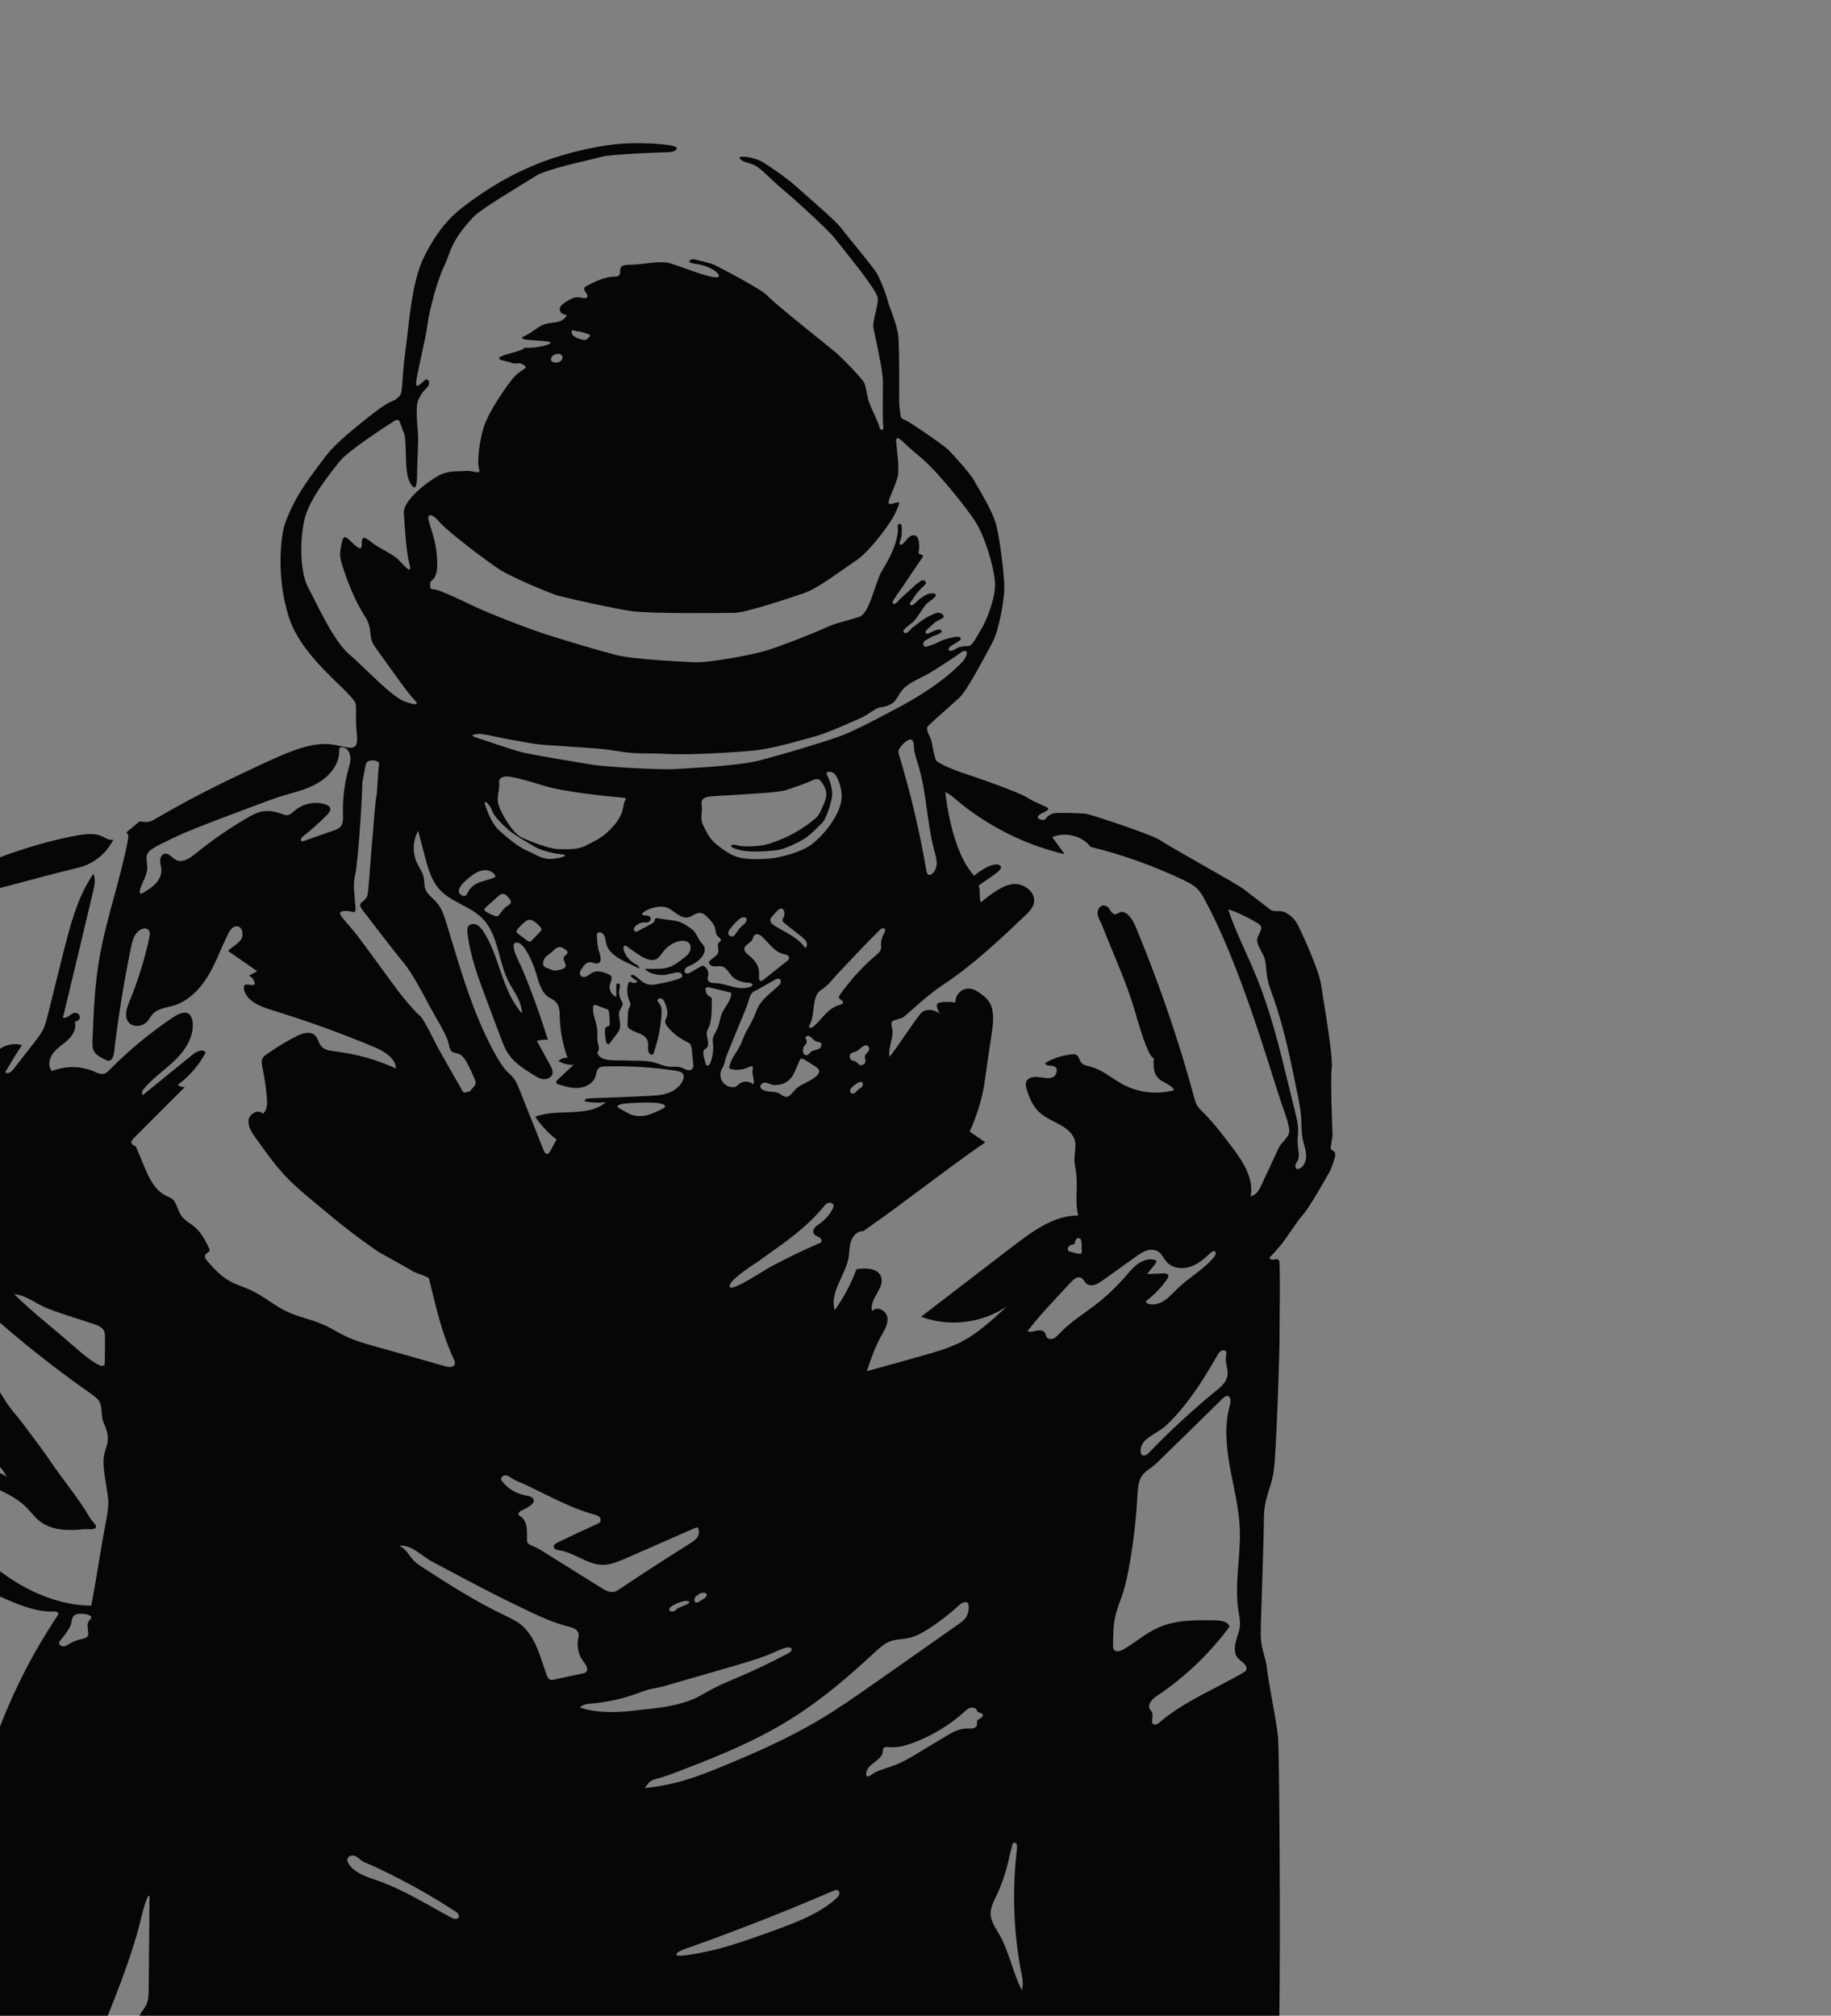 <?xml version="1.0" encoding="UTF-8"?> <svg xmlns="http://www.w3.org/2000/svg" xmlns:xlink="http://www.w3.org/1999/xlink" version="1.1" id="Layer_1" x="0px" y="0px" viewBox="0 0 866.9 954.5" style="enable-background:new 0 0 866.9 954.5;" xml:space="preserve"><rect x="0" y="0" width="866.9" height="954.5" fill="#808080" stroke="none"/> <style type="text/css"> .st0{fill:#FFFFFF;stroke:#1C1B1A;stroke-miterlimit:10;} .st1{fill:#050606;} </style> <g> <path class="st0" d="M330.8,755L330.8,755C330.7,755,330.7,755,330.8,755C330.7,755,330.7,755,330.8,755L330.8,755 C330.7,755,330.7,755,330.8,755z"></path> <path class="st1" d="M-40.1,678.1c8.6,8.1,17.4,16.3,28,21.9c8.3,4.4,17.8,7.1,24.5,13.7c2.2,2.2,4,4.8,6.5,6.7 c5.8,4.5,13.8,4.5,21.1,3.7c1.2-0.1,4.8,0.4,5.4-0.7c0.6-1.1-2.1-3.4-2.7-4.5c-5.7-9.8-12.7-17.8-19-27.2 c-3.9-5.7-8.5-11.7-12.6-17.2c-2.8-3.8-6.2-7.3-8.7-11.4c-2.3-3.9-5-7.3-7.1-11.3c-1.9-3.6-3-7.7-5.4-10.9c-2.9-4-5.8-8-9.3-11.4 c-2.1-2.1-4.4-4-6.3-6.2c-1.7-1.8-3.2-3.9-5.3-5.2c-2.2-1.2-5.3-1.3-6.8,0.7c-0.8,1-1,2.2-1.1,3.5c-0.9,9.8,2.8,18.5,8.1,26.8 c2.7,4.3,5.3,9.4,8,13.7c1.3,2,4.6,3.8,5.4,6c0.7,1.9,3.9,6.3,4.6,8.2c1.8,4.5,4.1,8.7,7.5,12.2c3.9,4.1,6.1,5.4,8.7,10.5 c-0.9-1.7-9.7-4.5-11.8-5.9c-3.5-2.4-6.7-3.5-10.2-5.5c-6.7-3.8-11-11.4-18.9-13.4c-1.4-0.4-3.5,0-3.5,1.4 C-41.2,677.1-40.7,677.6-40.1,678.1z"></path> <path class="st1" d="M630,543.7l0.9-6.1c0,0-1.1-26.1-0.4-31.7c0.8-5.6-4.1-33.3-5.1-40c-1-6.7-9.2-24.7-11.1-28.2 c-1.9-3.5-4.6-5.1-6.4-5.9c-1.8-0.8-5,0.2-6.4-1c-1.4-1.2-9.7-7.4-12.6-9.7c-2.9-2.4-35.3-20.2-39.4-23.1 c-4.1-2.9-33.7-12.5-35.4-12.7s-13.8-0.6-15.2-0.2c-1.4,0.4-3.1,1.4-3.7,2.5c-0.6,1.1-2.5,0.7-3.5,0c-1-0.8,0.5-2,1.6-2.5 c1.1-0.5,3.6-1.5,2.9-2.4c-0.8-0.9-5.9-2.5-10-5.1c-4.1-2.6-25.6-10.1-28.9-11.1c-3.4-1-13.6-5-14.2-6.6c-0.6-1.6-1.4-4.9-1.9-8.1 c-0.5-3.2-3.5-6.4-1.7-8.1c1.7-1.8,11.3-10.1,15-13.6c3.6-3.5,12.1-19.8,15.3-25.7c3.2-5.9,5.5-19.8,5.7-25.1s-1.9-22.8-3.7-30.3 c-1.9-7.5-9-18.3-10.5-21.3c-1.5-3-10.1-12.5-12.3-14.7c-2.2-2.2-17.5-12.7-19.7-13.7c-2.2-1-2.9-1.2-3-3.1 c-0.1-1.9-0.6-3.4-0.6-6.5s0.2-24.7-0.4-30.6c-0.6-5.9-4.5-14.2-5.1-17c-0.6-2.7-3.2-9.2-4.7-12.1c-1.5-2.9-14.8-18.7-17.3-22.1 c-2.5-3.4-18-16.6-21.8-20.1c-3.9-3.5-14.1-10.6-16.3-11.6c-2.2-1-5.7-2-8.5-2c-2.8,0-1.4,2,3.4,3.2c4.7,1.2,7.6,5.5,15.5,12.2 c7.9,6.7,21.5,19.2,24.7,23.2c3.2,4,10.9,13.7,12,15.2c1.1,1.5,7.9,10.3,8.4,13c0.5,2.6-2.5,10.9-2.1,13.8c0.4,3,4.4,19.6,4.5,25.2 c0.1,5.6-0.2,19.5,0.2,21.7c0.5,2.2-1.4,2.6-1.8,0.6c-0.4-2-4.1-9.5-4.9-11.7c-0.8-2.2-1.4-7-2.2-9.1c-0.9-2.1-10.4-11.8-13.6-14.6 c-3.2-2.7-29.7-23.7-32.3-26.8c-2.6-3.1-23-13.6-25-14.6c-2-1-8.7-2.4-9.7-2.7c-1-0.4-4.7,1.2-0.2,2c4.5,0.7,5.6,1.1,8.6,2.6 c3,1.5,5.6,4.9,0,3.7c-5.6-1.1-14.6-4.9-19.8-6.4c-5.2-1.5-12.7,0.7-19.8,0.7c-7.1,0-1.1,5.6-6.4,5.6s-10.5,3-13.5,4.5 c-3,1.5,1.5,3.7,0.4,5.2c-1.1,1.5-3.8-1.1-7.5,0.8c-3.7,1.9-6.4,3.7-5.2,6c1.1,2.2,4.5,0.8,2.2,3c-2.2,2.2-3.4,1.9-7.9,2.6 c-4.5,0.8-6.4,3.7-11.2,6c-4.9,2.2,6.4,1.9,10.9,2.6c4.5,0.7-3.4,3-9,3c-5.6,0,2.6-0.4-8.6,2.6c-11.2,3-1.9,3.4,0.4,4.5 c2.2,1.1,3.4-0.8,6,1.1s-1.5,1.5-5.6,6.7c-4.1,5.2-10.1,14.2-12.7,20.6c-2.6,6.4-4.1,18.3-3,21.7c1.1,3.4-2.6,0.7-6.4,1.1 c-3.7,0.4-7.9-0.4-12.7,2.2c-4.9,2.6-16.8,11.6-16.5,17.6c0.4,6,1.1,18.7,2.6,24c1.5,5.2-1.1,2.6-4.5-1.1c-3.4-3.7-9.3-5.6-13.5-9 s-4.5-2.2-4.5,1.1c0,3.4-2.2,1.5-5.2-1.5c-3-3-3.7-2.6-4.5,1.9s-1.1,5.2,1.5,12.7c2.6,7.5,5.6,14.6,9.7,21 c4.1,6.4,1.1,9.4,4.9,14.6s15.3,21.7,18,24.3c2.6,2.6,2.6,3.7-3.8,1.5c-6.4-2.2-19.1-16.1-26.6-22.5c-7.5-6.4-15.3-24-19.5-31.8 c-4.1-7.9-3.7-23.8-1.5-32.6c2.5-9.7,12.7-22.1,16.5-26.9c3.7-4.9,22.8-17.2,25.8-19.1c3-1.9,2.6,1.1,4.5,5.2 c1.9,4.1,0,18.7,3,23.9c1.1,2,1.9,2.6,2.4,2.2c0.8-0.5,1-3.6,1-7.1c0-5.6,0.7-12.7,0.4-18.3c-0.4-5.6-1.2-13,0.2-16 c1.5-3,1.8-3.5,4-5.7c2.2-2.2,0.6-4.8-0.9-3.6c-1.5,1.1-4.2,4.5-4.2,1.5c0-3,4.6-21.1,5.4-27.8c0.8-6.7,4.9-21.7,7.9-27.7 c3-6,2.7-11.6,14.2-23.6c3.7-3.8,23.9-15.7,29.2-19.1c5.2-3.4,27.7-8,31.4-9.1c3.7-1.1,27.7-2.1,31.1-2.1c3.4,0,7.4-2.4,0.4-3.4 c-7-1-19.1-1.4-28.4,0c-8.5,1.2-23,4.2-36.4,10c-14.4,6.1-25.2,13.7-32.4,19.2c-6.2,4.7-12.5,11.5-18.5,23.5c-6,12-7,30.2-9,45.2 c-2,15-0.9,19.1-2.9,21.1c-4,4-1.5-0.6-14.8,10c-11,8.8-16.8,13.7-21.8,20.7c-5,7-12.2,15.3-17.3,29.1c-2.2,6-4.4,25.6,1.6,44.5 c6,19,27,33.5,31.3,40.3c1.2,2,0,6,1,16c1,10-6,4-15,4c-9,0-18.4,4.1-32.2,10.6c-10.8,5.1-27.1,12.5-48.8,25.2 c-4.2,2.5-6,0.1-7.4,1.2c-2.1,1.8-4,3.5-5.8,4.9c0.3,0.2,0.6,0.5,0.7,0.8c0.4,0.8,0.2,1.7,0.1,2.6c-3.6,19.3-10.5,37.8-13.7,57.2 c-2.1,12.6-2.6,25.4-3.1,38.1c0,1.4-0.1,2.9,0.4,4.2c0.9,2.4,3.4,3.6,5.7,4.7c0.5,0.2,1,0.5,1.5,0.5c1.7,0,2.4-2.2,2.6-3.9 c2-16.6,4.6-33.2,8-49.6c0.7-3.4,1.7-7.2,4.8-8.7c1.1-0.5,2.5-0.7,3.4,0.1c1,0.9,0.8,2.5,0.5,3.8c-2.2,10.2-5.3,20.3-9.3,30 c-1.4,3.3-2.8,7.5-0.4,10.2c2.2,2.5,6.5,1.9,8.7-0.5c1-1.1,1.6-2.4,2.6-3.5c2.6-2.8,6.8-3,10.4-4.2c6.9-2.2,12.2-7.9,16-14.2 c3.7-6.2,6.1-13.2,9.4-19.7c0.8-1.7,2.1-3.5,4-3.5c2.7,0,3.5,4.1,2,6.3c-1.5,2.2-4.2,3.4-6.1,5.4c4.6,3.2,9.2,6.4,13.8,9.6 c-1.3,0.7-2.6,1.4-3.9,2.1c1.5,0.7,2.5,2.2,2.8,3.9c-1,1.5-3.9-0.6-5,0.8c-0.3,0.5-0.3,1.1-0.2,1.6c1.1,5.7,7.6,8.3,13.2,10 c16.3,5,32.5,10.8,48.2,17.4c4.8,2,10.3,5.1,10.6,10.3c-9-4.2-18.7-6.9-28.6-8.1c-2.5-0.3-5.2-0.6-6.8-2.5c-1.3-1.5-1.5-3.8-3-5.2 c-2.3-2.1-6-0.9-8.8,0.5c-4.9,2.5-9.6,5.4-14.1,8.6c-0.8,0.5-1.5,1.1-1.9,1.9c-0.6,1.2-0.3,2.6-0.1,3.9c1,5,1.8,10,2.2,15 c0.2,2.6,0.1,5.8-2,7.3c-1.9-2.4-6.2-0.1-6.7,2.9c-0.4,3,1.4,5.9,3.2,8.3c8.2,11.5,12.5,17.7,23.3,26.8 c13.5,11.2,20.2,17.2,34.7,27.2c0.8,0.6,15.6,8.6,16.4,9.3c0.7,0.7,7.6,2.6,7.8,3.5c3.7,14.7,5.8,25.2,11.8,38.3 c0.3,0.7,0.7,1.6,0.4,2.3c-0.5,1.6-2.8,1.5-4.4,1c-11.2-3.2-22.3-6.4-33.5-9.5c-4.4-1.2-8.8-2.5-13-4.4c-4.1-1.9-7.8-4.4-11.9-6.1 c-5.3-2.3-11-3.3-16.2-5.7c-6.3-2.9-11.6-7.7-18-10.6c-3.2-1.4-6.6-2.4-9.6-4.1c-4.1-2.3-7.3-5.8-10.4-9.3c-0.8-0.9-1.7-2.2-1-3.2 c0.5-0.8,1.7-1,1.9-1.9c0.1-0.5-0.1-0.9-0.3-1.3c-1.7-3.5-3.5-7-6.4-9.6c-2.1-1.9-4.8-3.2-6.5-5.4c-2.2-2.9-2.3-7.6-5.7-8.9 c-9.1-3.5-11-13.1-15.8-23.7c-0.5-1-2.3-1.1-2.3-2.3c0-0.8,0.6-1.4,1.1-2c8.1-8.1,16.1-16.2,24.2-24.2c-1.2,0-2.4-0.3-3.3-1.1 c5.5-4,10-9.3,13.2-15.3c-1.4-1.9-4.3-0.5-6.2,1c-7.8,6.4-15.7,12.7-23.5,19.1c-0.9-0.6-0.3-2.1,0.4-2.9c4.4-5.3,10.3-9.1,15.2-14 c4.9-4.9,8.9-11.5,7.8-18.3c-0.2-1-0.5-2-1.2-2.8c-1.9-2-5.3-0.5-7.6,1c-10.9,7.3-21.1,15.7-30.3,25c-0.8,0.8-1.6,1.6-2.6,1.9 c-1.6,0.5-3.3-0.3-4.8-1c-6.3-2.7-13.6-2.8-20-0.2c-2.1-2.3-1.3-6.2,0.7-8.7c2-2.5,4.8-4.1,7.1-6.3c2.3-2.2,4-5.5,3-8.5 c1.1,0.2,2.2-0.8,2.4-1.8c0.1-1.1-0.8-2.2-1.9-2.3c-2.3-0.2-4,3.1-6.1,2.3c4.8-19.9,9.6-39.9,14.3-59.8c0.7-2.8,1.3-5.8,0.1-8.3 c-7.6,11.1-11,24.6-14.3,37.7c-2.4,9.7-4.8,19.3-7.2,28.9c-0.6,2.3-1.1,4.6-2.1,6.7c-1.1,2.4-2.8,4.5-4.4,6.6 c-3.3,4.3-6.7,8.6-10,12.8c-0.9,1.2-2.8,2.4-3.7,1.2c2.5-4.3,5.1-8.6,7.9-12.8c-4.4-1.3-9.6,0.2-12.6,3.7c-1.9,2.2-3.4,5.3-6.3,5.7 c-1.1,0.2-2.2-0.1-3.2,0c-5.4,0.7-4.9,9.7-9.6,12.5c-1.1,0.7-2.4,0.9-3.7,1.3c-6.1,2.1-9.5,8.5-11.6,14.7 c-2.1,6.1-3.7,12.8-8.4,17.2c0.1,2.3,3.5,2.8,5.4,1.5c1.9-1.3,3-3.5,4.9-4.8c1.9-1.2,5.4-0.5,5.3,1.8c-0.1,0.9-0.6,1.6-1.2,2.3 c-4.1,5-8.5,9.7-13.2,14.2c-0.4,0.4-1,0.9-1.6,0.9c-2.2,0-0.9-4.1-2.5-5.5c-3.7-3.2-2.7-9.2-4.7-13.7c-1.2-2.6-2.4-5.2-3.2-8 c-0.8-2.7-1.3-5.5-1.7-8.2c-0.5-4.5-2.2-11-1.8-15.5c-1-7-2.4-14.2-1-20.7c4-18.3,10.5-33.9,19.3-50.4c1.9-3.5,3.9-7,6.8-9.8 c4-3.8,9.3-6,14.5-7.9c4.7-1.6,9.5-3.1,14.3-4.3c14.2-3.6,28.2-7.6,42.4-11c6.8-1.6,12.8-6.2,16.2-12.4c0.2-0.3,0.3-0.6,0.5-0.9 c-1,0.2-1.9,0.1-2.8-0.3c-4-2-5.7-3.6-18-1c-25.9,5.4-49.9,16-55.9,21c-6,5-7-3-16,4c-9,7-18,18-23,31.9c-5,14-9,52.9-6,67.9 c3,15,14,66.9,16,81.8c2,15-6,45.9-5,60.9c1,15-1,84.8-2,94.8c-1,10-6,20-10,33.9c-4,14-10,61.9-12,82.8c-2,21,1,66.9,2,77.8 c0,0.5,0.1,1.1,0.2,1.7h10.8c-0.6-4-1.4-7.9-1.4-11.9c0-2.3,0.2-4.7,0.1-7c-0.1-2.8-0.8-5.6-1.1-8.4c-1.2-9,0-18.1-0.4-27.2 c-0.3-5.4-1.2-10.7-0.9-16c0.2-3.9,1-7.8,1.7-11.6c0.8-3.9,1.6-7.7,2.3-11.6c0-0.2,0.1-0.3,0.2-0.4c0.5-0.8,1.6,0.4,1.8,1.3 c0.7,3.6,1.5,7.3,2.2,10.9c0.3,1.4,0.6,2.9,0.6,4.3c0,1.4-0.2,2.9-0.1,4.3c0.2,2.4,1.2,4.7,1.1,7.1c-0.1,3-1.9,6.1-0.7,8.8 c0.4,0.8,0.9,1.5,1.2,2.3c0.3,0.8,0.1,1.9-0.7,2.3c-1.2,0.6-2.3-1-2.7-2.3c-0.4-1.3-1.5-2.8-2.7-2.2c-0.9,0.5-0.9,1.8-0.6,2.8 c1,3.8,2.3,7.4,4,10.9c-1.3,0.4-2.7,0.8-4,1.2c-1.2,0-0.4,1.1-0.2,2.2c1.3,10.1,3.8,19.4,7.4,28.9c1.4,3.7,2.6,7.5,3.6,11.3H50.9 c4.3-10.7,8.5-21.5,12-32.6c1.2-3.8,2.3-7.5,3.3-11.4c0.4-1.6,3.3-14.5,4.6-13c-0.1,14.7-0.3,29.4-0.4,44.2c0,2.3-0.1,4.7-0.9,6.8 c-0.7,1.7-2,3.2-3,4.8c-0.2,0.4-0.4,0.8-0.6,1.2h539.8c0.6-37.9,0-125.5-0.6-132.2c-0.8-8.2-4.5-25.5-5.2-32.2 c-0.8-6.7-3-9.7-3-16.5c0-6.7,1.5-44.9,1.5-54.6c0-9.7,3-13.5,4.5-21.7c1.5-8.2,3-62.2,2.9-63.7c-0.1-1.5,0.5-35.7-0.2-37 c-0.8-1.4-2.9,0.1-4-0.6c-1.1-0.8,0-1.2,1.1-2.5c1.1-1.2,1.6-1.9,3.6-4.1c2-2.2,7.6-11.2,10.6-14.5c3-3.2,11.3-18.1,12.3-19.8 s2.8-6.4,3-8.5S630.1,544.9,630,543.7z M22.1,619.4c7.2,2.9,15,5.1,22.4,7.6c1.8,0.6,3.8,1.4,4.7,3.1c0.5,1.1,0.5,2.3,0.5,3.4 c0,3.9,0,7.9-0.1,11.8c0,0.3,0,0.6-0.2,0.9c-0.5,0.9-1.8,0.6-2.7,0.1c-4.4-2.4-8.2-5.7-12-9c-9.2-8.2-19.3-15.8-28-24.5 C13,613.5,16.6,617.2,22.1,619.4z M27.1,765.3c-10.8,16.1-19.8,33.5-26.8,51.5c-1,2.7-2.3,5.6-4.9,6.8c-1.2,0.5-2.5,0.6-3.8,0.8 c-4.4,0.5-8.7,2.1-12.5,4.5c-1.6,1.1-3.6,2.4-5.3,1.6c-0.5-0.2-0.8-0.5-1.3-0.7c-1.7-0.7-3.5,0.7-4.5,2.1c-1,1.5-1.8,3.3-3.3,4.2 c-1,0.6-2.2,0.8-3.3,1.2c-1.1,0.4-2.2,1.3-2.2,2.4c0,1.2,1.6,2.1,2.3,1.2c-1.8,9.1-4.2,18-7.3,26.7c-0.2,0.5-0.4,1.1-0.9,1.3 c-1.3,0.6-2-1.6-1.8-3.1c1.5-9.9,0-20.2-4.1-29.4c-0.7-1.5-2.3-3.3-3.7-2.4c-0.5,0.3-0.8,1-1.3,1.3c-1,0.6-2.4-0.1-2.8-1.2 c-0.4-1.1-0.2-2.3,0-3.4c0.6-2.8,1.1-5.6,1.7-8.4c3.2-15.6,6.4-31.2,10.6-46.6c1.8-6.6,3.8-13.3,3.7-20.1c0-0.8-0.1-1.6-0.4-2.3 c-0.8-1.7-3-2.3-4.4-3.5c-2-1.8-2.2-4.8-1.7-7.5c0.5-2.6,1.7-5.1,2.2-7.7c0.5-2.6,0.2-5.3,0-7.9c16.8,12.1,33.7,22.9,52.8,31.1 c6.8,2.9,14.1,5.6,21.5,5.3c0.7,0,1.5,0,1.8,0.6C27.8,764.1,27.4,764.8,27.1,765.3z M42.1,767.5c-1.2,1.6-0.4,3.9-0.3,5.9 c0,0.4,0,0.8-0.2,1.1c-0.5,1.2-2,1.4-3.2,1.7c-1.9,0.4-3.8,1.1-5.4,2.1c-0.9,0.5-1.8,1.2-2.9,1.3c-1.1,0.1-2.3-0.8-2.1-1.8 c0.1-0.5,0.4-0.9,0.7-1.2c1.5-1.7,2.8-3.5,4-5.5c0.4-0.7,0.8-1.4,1-2.2c0.4-2.4,0.5-4.2,3.3-4.7c1.2-0.2,6,0.1,6.2,1.5 C43.3,766.4,42.6,766.9,42.1,767.5z M49.6,723.5c-2.2,11.7-4.1,25.1-6.4,36.8c-14.9,0-30.1-6.6-42.1-15.5 c-3.5-2.6-7.3-3.3-11.1-5.5c-4.1-2.3-8.3-6-12.3-8.5c-7.2-4.5-11.9-12.2-19.5-16c-1.4-0.7-2.9-1.3-3.6-2.6c-0.5-1-0.5-2.1-0.4-3.2 c0.4-9.8,0.8-19.7,1.2-29.5c1.1-29,2.3-58,3.4-87c0.2-4.1,0.3-8.5-0.9-12.5c-1-3.1-5.5-6.8-1.9-8.5c6.2-3,16.8,7,20.1,10.9 c3.2,3.9,6.5,7.8,9.8,11.7c-0.1,2.4-3.6,2.5-5.8,1.9c-4.5-1.2-9-2.4-13.4-3.7c1.3,3.8,4.2,6.7,7,9.5c21.3,21.4,44.6,40.8,69.3,58.1 c1.4,1,2.8,2,3.8,3.4c2,3.1,0.8,7.2,2.3,10.5c4.1,9,0.6,10.7,0,16.5c-0.6,5.6,1.8,14.9,2.2,20.5C51.3,715,50.4,719.2,49.6,723.5z M442.4,402.9c0.5,2,1.1,3.9,1.1,6c-0.1,2-0.9,4.2-2.7,5.2c-0.2,0.1-0.5,0.2-0.8,0.2c-0.9,0-1.2-1.1-1.4-1.9 c-3.1-18.4-7.4-36.6-12.8-54.4c-0.2-0.8-0.5-1.6-0.4-2.5c0.2-1.6,4.9-6.7,6.5-5c0.8,0.8,0.8,2.1,0.8,3.3c0.2,3,1.2,5.8,2.1,8.6 C438.8,375.6,438.8,389.7,442.4,402.9z M457.6,310.2c-0.8,1.5-0.2,1.9-6.2,7.3c-6,5.4-14.4,11.2-24.5,16.7 c-10.1,5.4-21.7,11.6-28.6,14.2c-6.9,2.6-29.8,9.5-40,12c-10.3,2.4-32.9,3.4-39.3,3.8c-6.4,0.4-33.1-1.1-38.7-2.1 c-5.6-0.9-28.4-4.7-32.9-5.8c-4.5-1.1-18.3-5.9-22.1-7.1c-4.5-1.5,1.9-1.7,1.9-1.7s2.2,0.2,7.3,1.3c5,1.1,9.9,1.9,16.1,3 c6.2,1.1,7.7,0.9,18.5,1.7s15,0.8,23.4,2.2c8.4,1.5,13.5,0.8,23.4,1.3c9.9,0.6,30.1-0.6,40-1.5s20.6-4.3,28.6-6.4 c8-2.1,20.4-8,23.2-9.2s4.1-2.6,6.9-4.1c2.8-1.5,3-0.4,6.7-2.1c3.7-1.7,3.6-5,7.1-8.2c3.6-3.2,7.9-4.3,13.5-7.9 c5.6-3.5,10.1-6.4,12.7-8.4S458.3,308.7,457.6,310.2z M417.1,449.4c-0.3,1.2-1.3,2-2.2,2.8c-6.5,5.5-12.3,11.9-17.2,18.8 c-0.3,0.4-0.6,0.9-0.5,1.4c0.2,1,1.9,1.2,1.9,2.2c0,0.8-1,1.1-1.7,1.3c-2.6,0.7-4.8,2.4-6.7,4.4c-1.9,1.9-3.5,4.1-5.6,5.8 c-0.3,0.3-0.7,0.6-1.1,0.6s-0.9-0.2-1-0.6c0-0.3,0.1-0.5,0.3-0.8c1.5-2.6,1.6-5.8,2-8.8c0.4-3,1-6.3,3.7-7.9 c2.9-1.8,5.2-4.9,7.5-7.4c6.6-7,13.1-14,20-20.8c0.5-0.5,1.3-1.1,2-0.8c0.5,0.2,0.7,0.9,0.5,1.4c-0.1,0.5-0.4,1-0.7,1.5 c-0.8,1.5-1.2,3.2-1.2,4.9C417.2,448.1,417.3,448.8,417.1,449.4z M409.7,502.9c-0.2,0.7-0.8,1.2-1.5,1.4c-0.3,0.1-0.6,0.2-0.9,0.1 c-0.8-0.2-1.2-1.1-1.9-1.6c-0.6-0.4-1.4-0.4-2-0.7c-0.7-0.3-1.1-1.1-1.1-1.8c0-2,1.9-1.9,3.2-2.5c1.2-0.6,2.1-1.8,3.4-2.5 c1-0.5,2-0.6,2.5,0.7c0.6,1.8-1.1,2.5-1.8,3.7C409.2,500.8,410,501.9,409.7,502.9z M408.3,514.3c-0.4,0.8-1.3,1.1-2,1.7 c-0.6,0.5-1,1.2-1.7,1.6c-1.9,1-2.8-1.3-1.5-2.5c0.8-0.8,2.6-2.3,3.7-2.6C408.2,511.9,409,512.9,408.3,514.3z M385.4,584.3 c0.5,0.8,1.5,1,2.3,1.5c0.8,0.4,1.6,1.4,1.2,2.2c-0.2,0.4-0.7,0.7-1.2,0.8c-7.9,3.4-15.7,7.2-23.3,11.3 c-2.1,1.1-17.4,11.3-18.8,9.4c-1.8-2.4,11-10.6,12.8-11.8c11-7.9,22.6-15.4,31.3-26c0.7-0.8,1.3-1.7,2.3-2c1-0.4,2.3-0.1,2.6,0.9 c0.2,0.7-0.1,1.4-0.5,2.1c-1.5,2.7-3.5,5-6,6.7c-0.8,0.6-1.8,1.2-2.4,2C385,582.2,384.8,583.5,385.4,584.3z M337.6,494.3 c0.3,3.1-0.2,6.2-1.3,9c-0.3,0.8-1.1,1.7-1.8,1.2c-0.2-0.2-0.3-0.5-0.4-0.8l-0.8-3c-0.3-1.1-0.6-2.5,0.1-3.6 c0.5-0.6,1.3-0.7,1.6-1.5c1-2.1-1-5.1-0.2-7.4c0.2-0.6,0.5-1.2,0.8-1.8c0.8-1.7,1-3.6,1.2-5.5c0.2-2.4,0.2-4.9,0.2-7.3 c0-0.4,0-0.9-0.3-1.2c-0.3-0.5-1-0.6-1.5-1c-0.7-0.6-1-1.6-1.1-2.5c-0.1-0.3-0.1-0.7,0.1-1c0.3-0.6,1.1-0.5,1.8-0.3 c3.2,0.8,6.3,1.5,9.5,2.3c0.2,0,0.3,0.1,0.5,0.2c0.3,0.3,0.3,0.8,0.2,1.2c-0.7,3.2-3.2,5.8-4.5,8.8c-0.9,2.3-1.1,5-2.2,7.3 c-0.7,1.5-1.8,2.9-2,4.5C337.4,492.6,337.5,493.5,337.6,494.3z M326,731.3c-11,6.9-21.9,14-32.7,21.2c-0.7,0.5-1.5,1-2.3,1.2 c-2.2,0.6-4.4-0.6-6.3-1.8c-9-5.6-17.9-11.2-26.9-16.8c-1.8-1.1-3.5-2.2-5.5-3c-1-0.4-2.2-0.8-2.6-1.8c-0.2-0.4-0.2-0.8-0.2-1.2 c0-2,0.1-4-0.2-6c-0.3-2-1.2-4-2.9-5.1c-0.3-0.2-0.6-0.4-0.8-0.6c-0.6-1,0.8-2,1.9-2.4c1.4-0.6,2.8-1.4,4-2.4 c0.5-0.4,1-0.9,1.2-1.6c0.2-0.9-0.5-1.8-1.3-2.2c-0.8-0.4-1.8-0.5-2.7-0.7c-4.3-0.8-8.3-3.2-10.9-6.6c-0.2-0.2-0.4-0.5-0.5-0.8 c-0.3-1.1,1-2.2,2.1-2.1c1.5,0.1,2.6,1.4,3.9,2c1.7,0.9,3.6,1.6,5.4,2.4c3.6,1.7,7.1,3.5,10.6,5.2c7,3.4,14.2,6.8,21.8,8.9 c0.9,0.2,1.8,0.5,2.5,1.1s1,1.7,0.5,2.5c-0.3,0.4-0.8,0.7-1.3,0.9c-6.3,2.9-12.6,5.8-18.8,8.8c-0.9,0.4-2,1.2-1.8,2.2 c0.2,1,1.5,1.3,2.5,1.5c7.4,1.1,13.6,7,21,6.9c3.5-0.1,6.9-1.5,10.2-2.9c10.9-4.8,21.8-9.6,32.8-14.4c0.5-0.2,1.1-0.5,1.6-0.4 c1,1.4,0.7,3.5-0.3,4.9C329,729.4,327.4,730.4,326,731.3z M320.7,761.7c-0.6,0.5-1.1,1.1-1.8,1.3c-0.7,0.3-1.7,0.1-2-0.6 c-0.8-1.8,6.6-4.7,8.4-4.3C329.1,758.9,321.7,760.9,320.7,761.7z M292.3,523.9c0.4-1.4,6.2-1.6,7.5-1.6c2.7-0.2,13.6-0.8,15,1.2 c0.3,0.5-0.3,1.1-0.8,1.4c-2.5,1.2-5,2.5-7.7,3.2c-2.7,0.6-5.7,0.6-8.2-0.6C297.1,526.8,292.1,524.6,292.3,523.9z M283,493.7 c-0.4-1.9,0-3.8-0.2-5.7c-0.2-3.8-2.3-7.3-2-11c0-0.4,0.2-0.9,0.5-1.1c0.3-0.2,0.7,0,1,0.1c1.6,0.6,3.2,1.2,4.9,1.8 c0.3,0.1,0.6,0.2,0.8,0.5c0.2,0.2,0.3,0.6,0.3,0.9c0.3,1.8,0.4,3.7,0.4,5.5c0,0.4,0,0.8-0.3,1c-0.3,0.3-0.8,0.3-1.2,0.5 c-0.7,0.4-0.8,1.2-0.8,2c0,1.6,0.2,3.3,0.5,4.9c0.2,0.7,0.7,1.6,1.4,1.3c0.2-0.1,0.3-0.3,0.5-0.5c1-1.4,2-2.8,3.1-4.1 c0.6-0.8,1.2-1.6,1.5-2.6c0.9-2.9-1.2-6.2,0.1-8.9c0.5-1,1.4-2,1.3-3.1c-0.1-0.5-0.4-1-0.7-1.5c-0.9-1.7-1.2-3.7-0.8-5.5 c0.1-0.6,0.4-1.2,0.2-1.8c-0.2-0.6-1-1-1.5-0.5c-0.2,0.2-0.2,0.6-0.2,0.9c0,1.8,0,3.5,0,5.3c-2.3-0.9-3.7-3.7-3-6 c0.4-1.4,1.4-3.2,0.3-4.2c-0.3-0.3-0.7-0.4-1-0.6c-2.4-1-5.1-1.9-7.5-0.8c-1,0.5-1.8,1.3-2.8,1.8c-1,0.5-2.4,0.5-3-0.5 c-0.6-1,0-2.2,0.7-3.2c0.8-1.2,1.7-2.6,3.2-2.9c1.2-0.3,2,0.3,3.1,0.5c3.6,0.6,2.6-3.4,1.9-5.4c-0.8-2.4-1-5-1.1-7.5 c0-0.5,0-1,0.2-1.3c0.5-0.9,2-0.6,2.7,0.2c1.2,1.3,1.1,3.2,1.6,4.9c1.2,4.3,5.6,6.7,9.5,8.6c2,1,4,1.9,6,2.9c0.2-1-1-1.7-1.9-2.2 c-2.6-1.4-4.6-3.8-5.4-6.6c-0.2-0.8-0.2-1.9,0.6-2c0.4,0,0.7,0.2,1,0.4c2,1.6,4.2,3,6.3,4.4c2.4,1.5,5.5,2.8,7.9,1.4 c1.2-0.8,1.9-2.1,2.8-3.2c1.7-2.3,4.1-4,6.8-4.9c2.1-0.7,4.8-0.7,5.9,1.2c0.7,1.2,0.4,2.8-0.3,4c-0.7,1.2-1.9,2.1-3,2.9 c-2.1,1.6-4.3,3.3-6.9,4.1c-2.3,0.7-4.8,0.7-7.2,0.7c-1.3,0-2.6,0-3.9,0c2.1,2.3,5.5,2.9,8.6,2.9c3.1,0.1,8.8-3.2,9.1,0.5 c0.3,1.4-7.8,3.1-11.8,3.8c-1.5,0.3-3,0.5-4.5,0.1c-2.5-0.6-4.2-2.8-6.4-4.2c-0.6-0.4-1.7-0.4-1.6,0.3c0,0.2,0.2,0.4,0.4,0.5 c0.8,0.7,1.7,1.4,2.7,1.9c-0.5,0.8-1.6,1.1-2.4,0.7c-0.4-0.2-0.8-0.5-1.2-0.4c-0.5,0.1-0.8,0.7-0.9,1.2c-0.6,2.7-0.3,5.6,0.8,8.1 c0.2,0.5,0.4,0.9,0.4,1.4c0,0.7-0.5,1.3-0.7,1.9c-0.4,0.9-0.5,1.9-0.5,2.9c-0.1,1.5-0.1,3-0.2,4.5c0,0.4,0,0.9,0.1,1.2 c0.2,0.5,0.6,0.9,1,1.2c1.5,1,3.2,1.5,4.8,2.2c1.6,0.7,3.2,1.9,3.7,3.6c0.5,1.8-0.3,3.9,0.6,5.5c0.4,0.7,1.4,1.1,1.9,0.6 c0.1-0.2,0.2-0.4,0.3-0.6c2-5.8,3.3-11.9,3.7-18.1c0.1-1.9,0.1-4-1.1-5.4c-0.3-0.4-0.7-0.7-0.8-1.2c-0.1-0.8,1-1.4,1.8-1.1 s1.3,1.1,1.6,1.9c1,2.1,1.7,4.6,1,6.8c-0.3,0.9-0.9,1.8-0.7,2.8c0.1,0.6,0.5,1.1,0.8,1.6c2.4,3,5.5,5.5,8.9,7.2 c0.8,0.4,1.8,0.8,2.3,1.6c0.3,0.6,0.4,1.3,0.5,1.9c0.2,2.3,0.5,4.6,0.7,6.9c0.1,0.9,0.2,2-0.5,2.7c-0.6,0.7-1.7,0.7-2.6,0.4 c-0.9-0.3-1.7-0.8-2.6-1.1c-1.8-0.6-3.8-0.2-5.7-0.4c-2.5-0.2-4.8-1.4-7.2-2c-2.6-0.7-5.4-0.8-8.2-0.8c-3.6-0.1-7.2-0.2-10.8-0.2 c-2.8-0.1-6.1-0.4-7.5-2.8c-0.1-0.2-0.2-0.5-0.2-0.8c0-0.3,0.2-0.6,0.4-0.8C283.8,496.1,283.3,494.9,283,493.7z M267.8,457.5 c-0.2,1-1.3,1.4-2.3,1.6c-1.2,0.3-2.4,0.7-3.6,0.4c-0.7-0.2-1.4-0.5-2.1-0.8c-1.8-0.6-3.1-1-2.6-3.3c0.3-1.3,0.9-2.1,1.9-2.9 c1.2-1,2.4-1.8,3.5-2.9c1.8-1.7,3.3-1.3,5.2,0.1c0.4,0.3,0.8,0.7,0.9,1.2c0.1,1-1.3,1.4-1.7,2.3 C266.3,454.7,268.1,456.1,267.8,457.5z M249.5,402.8c-4.3-1.9-9.5-6.2-13.3-9.7c-3.7-3.6-5.5-9-6.5-12c-1.1-3.2,2.2-0.2,3.2,2.6 c0.9,2.8,4.7,6.4,7.3,8.8c2.6,2.4,8.8,6,12.9,8.4c4.1,2.4,10.3,3.4,13.3,3.7c3,0.4-0.2,1.7-4.9,2.1 C256.8,407.1,253.8,404.7,249.5,402.8z M256.3,440.3c-0.1,0.4-0.4,0.7-0.6,0.9c-1.2,1.3-2.4,2.6-3.7,3.9c-0.2,0.3-0.5,0.5-0.9,0.7 c-0.6,0.2-1.3-0.2-1.8-0.6c-1.4-1.1-2.9-2.2-4.3-3.3c-0.2-0.2-0.5-0.4-0.5-0.6c-0.3-1.1,4.1-5,5.1-5.5c2.1-1.1,4.5,1.4,5.9,2.8 C256,439.1,256.5,439.7,256.3,440.3z M229.4,430.5c0.1-0.3,0.3-0.5,0.6-0.8c1.8-1.8,3.8-3.3,5.6-5.1c0.6-0.5,1.2-1.1,1.9-1.3 c0.8-0.2,1.5,0.1,2.2,0.6c0.6,0.5,1.1,1.1,1.5,1.7c0.4,0.5,0.7,1,0.7,1.6c-0.1,1-1.2,1.4-2,2c-1.4,0.9-2.3,2.4-3.3,3.7 c-0.3,0.4-0.6,0.8-1.1,0.9c-0.5,0.2-1.1,0-1.6-0.2c-1.2-0.5-2.3-1-3.4-1.7C229.9,431.6,229.2,431.1,229.4,430.5z M226.8,417.9 c-1.9,0.8-3.7,2-4.8,3.8c-0.9,1.4-1.2,3.4-3.3,2.3c-4.4-2.3,2.3-7.6,4.3-9.1c1.7-1.3,3.7-2.5,5.8-2.8c2.1-0.3,4.6,0.5,5.6,2.4 c0.1,0.1,0.1,0.2,0.1,0.3c0.1,0.5-0.6,0.9-1.1,1C231.2,416.6,228.9,417.1,226.8,417.9z M264.5,402.1c-3.9,0-13.3-3.5-17.6-5.6 c-4.3-2.1-9.5-11.2-10.8-15.2c-1.3-3.9,0.7-7.3,0.2-10.8c-0.2-1.3,0.6-2.4,2.8-2.8c2.2-0.4,9.9,1.7,18.9,4.5 c9,2.8,31.4,5.1,35.7,5.4c4.3,0.4,2.1,0,1.5,3.9c-0.6,3.9-2,6.9-6.2,11.2c-4.1,4.3-7.7,5.6-11.6,7.7S268.4,402.1,264.5,402.1z M308.1,434.8c-0.1-0.7-0.8-1.1-1.5-1.2c-0.7-0.1-1.3-0.1-2-0.2c-0.2,0-0.4-0.1-0.5-0.3c-0.2-0.4,0.1-0.8,0.5-1.1 c1.5-1.1,3.4-1.9,5.3-2.3c2.1-0.5,4.3-0.5,6.2,0.2c1.7,0.7,3.1,2,4.6,3c1.5,1,3.3,1.9,5.1,1.5c2-0.4,3.5-2.2,5.5-2.1 c1.8,0,3.1,1.4,4.3,2.7c1.2,1.3,2.4,2.6,2.9,4.3c0.4,1.4,0.3,3.1,1.4,4.1c0.6,0.6,1.6,1.1,1.4,1.9c-0.1,0.5-0.7,0.7-1,1.1 c-0.9,1.1,0,2.7-0.2,4.1c-0.2,2-2.4,2.9-3.9,4.3c-0.2,0.2-0.5,0.5-0.5,0.9c0,0.3,0.1,0.5,0.2,0.8c0.6,0.9,1.8,1.1,2.8,1.1 c1,0,2.1-0.2,3.1,0c2.3,0.6,3.3,3.2,5,4.9c2,2,5,2.7,7.9,2.9c0.8,0,1.8,0.5,1.5,1.2c-0.1,0.2-0.4,0.4-0.6,0.5 c-2.6,1.2-5.7,0.9-8.5,0.2c-2.8-0.7-5.6-1.7-8.5-1.8c-0.8,0-1.5,0-2.2-0.3c-0.7-0.2-1.3-0.9-1.4-1.6c0-0.4,0.2-0.8,0.2-1.1 c0.5-1.7-0.1-3.6-1.4-4.7c-0.3-0.2-0.6-0.4-0.9-0.5c-0.4,0-0.8,0.2-1.2,0.4c-1.6,0.9-3.2,1.8-4.8,2.8c-3.1,1.7-3.8-1.7-1-2.9 c2.6-1.1,5.2-2.6,6.8-5c0.7-1.1,1.2-2.5,0.9-3.7c-0.3-1.3-1.3-2.2-2.1-3.2c-1-1.4-1.6-3-2.6-4.4c-1-1.2-2.3-2-3.6-2.9 c-1-0.6-2.1-1.3-3.2-1.7c-1.5-0.6-3-0.8-4.6-1c-2.1-0.3-4.2-0.6-6.4-0.9c-0.3,0-0.5-0.1-0.8,0.1c-0.3,0.2-0.3,0.6-0.3,0.9 c-0.2,0.9-1.2,1.5-2,1.9c-2.1,1.1-4.2,2.2-6.2,3.3c-0.2,0.1-0.5,0.2-0.7,0.2c-0.6,0-1-0.6-1-1.2c0-0.6,0.4-1.1,0.8-1.5 c1-1,2.4-1.6,3.8-1.7c0.8,0,1.6,0.1,2.3-0.1C307.5,436.3,308.2,435.6,308.1,434.8z M347.6,401.7c2.9,1,4.2,1.3,7.8,1.5 c3.5,0.2,11-0.2,14-0.9c3-0.8,7.8-2.9,11.2-5s6.4-5.5,8.6-7.6s4.6-10.5,4.8-13.1s-1.1-7.3-2.4-9.5c-1.3-2.2,2.6-2.1,3.9-0.2 s3,6,3,10.1c0,4.1-1.9,8.6-5.6,13.8c-3.7,5.2-8.6,9.4-11.2,10.7s-6.6,3.1-13.5,4.5c-3.9,0.8-11.3,1.2-16.6,0.4 c-5-0.8-8.6-3.6-12.2-6.4c-3.5-2.8-4.9-5.9-6.5-9.3c-1.7-3.4-0.1-6.1-0.7-9.7c-0.4-2.1,0.9-3.4,3.2-3.7c2.2-0.4,8.6-0.6,12.9-0.9 c4.3-0.4,20-0.9,24.3-2.4c4.3-1.5,8.9-3,12.1-4.5c3.2-1.5,4.2,0.3,5.7,3.2c1.6,3.2,0.6,6-0.7,8.8c-2.1,4.9-2.3,5.1-6.2,8.1 c-4.5,3.6-11,6.7-11,6.7s-7.8,3.6-12.1,4.1s-9.1,0.6-11.7-0.2C346,399.4,345.2,400.9,347.6,401.7z M359.3,459.3 c-0.5-2.8-2.4-5-4.6-6.8c-0.6-0.5-1.3-1-1.8-1.7c-0.5-0.7-0.7-1.6-0.3-2.3c0.2-0.4,0.5-0.7,0.9-1c0.8-0.7,2-1.5,2.6-2.4 c0.4-0.6,0.4-1.3,0.8-1.9c1.2-1.6,3.1-0.5,4.2,0.6c3.1,3,5.7,7,9.9,8c0.6,0.1,1.2,0.2,1.7,0.5c0.5,0.3,1,0.8,0.9,1.4 c0,0.6-0.5,1-1,1.4c-3.8,3-7.5,6-11.2,8.9c-0.5,0.4-1.1,0.7-1.6,0.4c-0.3-0.2-0.3-0.6-0.4-0.9C359.3,462.2,359.5,460.7,359.3,459.3 z M351.5,438.3c-1.2,1-2.1,2.3-3,3.6c-0.4,0.5-0.7,1.1-1.3,1.4c-1,0.5-2.3-0.2-2.4-1.3c-0.1-0.9,0.5-1.7,1-2.3 c1.3-1.6,2.8-3.4,4.5-4.7c1.4-1.1,4.1-0.9,2.9,1.5C352.9,437.2,352.2,437.7,351.5,438.3z M371.6,437.3c2.7,2.1,5.3,4.2,8,6.3 c0.8,0.7,1.7,1.4,2.2,2.4c0.5,1,0.3,2.3-0.6,2.9c-3.3-5-9.3-7.3-14.4-10.5c-1.1-0.7-2.3-1.7-2.1-3c0.1-0.7,0.6-1.2,1-1.6 c0.8-0.8,3-3.8,4.3-3.6c1.5,0.2,1.6,2.8,1.2,3.8c-0.3,0.6-0.8,1.2-0.7,1.9C370.5,436.4,371.1,436.9,371.6,437.3z M373.4,511.6 c2.7-2.3,3.6-6.1,5.1-9.3c0.2-0.4,0.4-0.8,0.8-1c0.4-0.1,0.9,0.1,1.3,0.3c1.8,1.1,3.6,2.2,5.4,3.4c0.8,0.5,1.7,1.1,1.8,2.1 c0.1,0.9-0.5,1.7-1.1,2.3c-3.1,3-7.9,3.8-10.7,7.1c-1.1,1.2-2.2,3-3.8,2.9c-1.2,0-2.1-1-3.2-1.6c-2.1-1.1-4.5-0.6-6.7-1.3 c-0.9-0.3-2.3-0.8-2.3-2c0-0.8,0.8-1.6,1.6-1.8c1.6-0.3,3.6,1.2,5.3,1.1C369.3,513.8,371.6,513.1,373.4,511.6z M386.1,497.2 c-0.8,0.2-1.6,0.4-2.2,0.9c-0.6,0.5-1,1.4-1.9,1.6c-0.6,0.1-1.3-0.3-1.6-0.9c-0.3-0.6-0.3-1.2-0.2-1.9c0.1-0.7,0.3-1.4,0.8-1.9 c0.9-0.9,1.1-1.2,0.8-2.5c-0.2-0.8-0.9-0.6-0.2-1.5c1.5-1.8,3.3,1.5,4.5,2c0.9,0.4,2,0.3,2.6,1c0.5,0.6,0.2,1.6-0.4,2.2 C387.7,496.8,386.9,497,386.1,497.2z M329.3,756.1c0.4-0.4,0.9-0.8,1.3-1.1c0,0,0,0,0,0h0c0,0,0,0,0,0c0,0,0,0,0,0h0c0,0,0,0,0,0 c0,0,0.1,0,0.1-0.1c0.3-0.2,0.7-0.4,1.1-0.5c0.1,0,0.2-0.1,0.3-0.1c0,0,0,0,0,0c0,0,0.1,0,0.1,0c0.1,0,0.2,0,0.4-0.1 c0.1,0,0.3,0,0.4,0c0.1,0,0.2,0,0.2,0c0.5,0,1.1,0.2,1.3,0.6c0.5,0.8-0.5,1.7-1.2,2.2c-0.7,0.4-1.4,0.9-2.1,1.3 c-0.5,0.3-1.2,0.7-1.8,0.5C328.6,758.6,328.6,757,329.3,756.1z M341.7,506.3c0.3-0.6,0.8-1.2,1-1.9c0.2-0.6,0.4-1.2,0.5-1.9 c0.3-1.3,0.8-2.6,1.3-3.8c2.6-6.4,5.2-12.9,7.9-19.3c0.7-1.7,1.4-3.4,1.9-5.1c0.3-1.1,0.6-2.3,1.2-3.3c0.1-0.1,0.1-0.2,0.2-0.3 c0.1-0.2,0.3-0.4,0.5-0.6c0.1-0.1,0.2-0.2,0.3-0.3c0,0,0,0,0,0c0.4-0.3,0.8-0.6,1.3-0.7c3-1.7,6-3.4,9-5.1c0.8-0.4,1.7-0.9,2.4-0.3 c0.5,0.4,0.6,1.1,0.4,1.7c-0.2,0.6-0.7,1.1-1.1,1.5c-3.5,3.3-7.7,6.1-9.8,10.4c-0.6,1.3-1,2.6-1.6,3.9c-1.3,3.2-3.4,6.2-4.8,9.4 c-0.6,1.4-1.1,2.9-1.8,4.3c-1.7,3.5-4.5,6.5-5.2,10.3c0,0.2-0.1,0.4,0,0.6c0.1,0.2,0.4,0.4,0.7,0.4c3,0.8,6.3,0.3,9-1.1 c0.3-0.2,0.6-0.3,0.9-0.2c0.8,0.2,0.6,1.3,0.4,2c-0.4,2.2,1.3,4.6,0.3,6.6c-1.7-1.7-4.8-1.8-6.7-0.2c-0.5,0.5-1,1-1.6,1.3 c-0.4,0.2-0.9,0.2-1.4,0.2c-2,0-4-1.1-5-2.9C340.9,510.3,340.8,508.1,341.7,506.3z M271.4,156.4c2.5,0.8,2.6,0.4,4.3,0.9 c1.7,0.6,4.7,1.1,3.4,2.2s-1.5,1.9-3.5,1.3s-2.6-0.6-3.9-1.7C270.3,158.1,270.3,156,271.4,156.4z M264.1,167.6 c3.4-0.2,2.8,4.1-0.9,4.1S260.4,167.8,264.1,167.6z M208,247.1c3.9,4.7,24.3,20,29.2,23c4.9,3,22.8,10.9,27.9,12.2s27.1,6.2,34,7.1 c9.9,1.3,43.2,0.9,48.8,0.8c5.6-0.2,25.6-6.9,32.4-9.2c6.7-2.2,17.2-10.3,24.9-15.5c7.7-5.2,17.2-19.3,18.3-21.7 c1.1-2.4,2-4.3,2.2-5.4c0.2-1.1-1.9-0.2-3.5,0.2c-1.7,0.4-1.9-0.4-0.8-3.2c1.1-2.8,2.4-5.6,3.5-9.2c1.1-3.5-0.2-12.7-0.6-16.8 c-0.4-4.1,2.6-0.8,5.8,2.2c3.2,3,6.2,4.9,11.6,10.5c5.4,5.6,16.1,18.5,20.4,25.4c4.3,6.9,8.6,21.3,9,28.5s-4.3,18.3-6.5,21.9 c-2.2,3.5-2.8,5.2-4.3,6.9c-1.5,1.7-1.9,0.9-4.5,1.3c-2.6,0.4-2.4,0.8-4.3,1.7c-1.9,0.9-2.8,0.2-2.2-0.9s1.9-1.5,4.5-3.2 c2.6-1.7,0.2-2.4-1.5-2.1s-5,0.9-7.5,2.2c-2.4,1.3-3,1.3-5.4,2.2c-2.4,0.9-2.4-0.9-2.1-1.9c0.4-0.9,1.9-1.3,3.2-2.2 c1.3-0.9,2.6-0.9,4.5-2c1.9-1.1,0.2-2.2-1.3-1.7c-1.5,0.6-1.9,0.6-3.5,1.5c-1.7,0.9-2.2,0.2-1.9-0.8c0.4-0.9,2.1-1.9,3.5-3.4 c1.5-1.5,2.8-1.7,4.5-2.8c1.7-1.1-1.3-3.4-3.7-2.2c-2.4,1.1-3.7,1.5-6.9,3.9c-3.2,2.4-3.6,2.6-5.4,4.5s-3,0.4-2.4-0.6 c0.6-0.9,3-2.6,4.5-3.9s4.3-6,5.6-7.7c1.3-1.7,3-2.2,4.7-4.1s-2.4-2.1-4.5-0.8s-2.8,1.7-4.7,3.6c-1.9,1.9-3,1.3-2.6,0.2 c0.4-1.1,1.7-2.2,2.4-3.6c0.7-1.3,3.4-3.9,4.7-5.2s-0.8-2.4-1.7-1.9c-0.9,0.6-2.2,1.3-4.3,3.4c-2.1,2.1-5.1,4.3-6.9,6.5 c-1.9,2.2-3,0.9-2.2-0.4s1.7-2.8,3-4.5c1.3-1.7,9.2-13.7,10.7-15.7c1.5-2.1-2.1-1.3-1.7-2.6c0.4-1.3,0.6-6.2-0.8-7.5 s-3.2-0.8-5.4,2.1c-2.2,2.8-3.4,2.1-2.4-0.4c0.9-2.4,0.6-4.9,0.6-6.5c0-1.7-1.9-1.7-1.9,0c0,1.7,0.6,1.3-0.6,6.2 c-1.1,4.9-4.3,10.7-7.1,15.3c-2.8,4.7-5.6,19.8-10.5,21.3c-7.5,2.4-10.9,2.8-16.5,5.4s-21,8.6-27.9,10.7c-6.9,2-27,5.8-33.9,5.4 c-6.9-0.4-28.4-1.3-37-3.5c-8.6-2.2-24.1-6.9-32.9-9.7c-8.8-2.8-26.9-9.9-33.7-13.1c-6.7-3.2-16.7-8-19.3-8.2 c-2.6-0.2-1.7-0.8-1.9-2.6c-0.2-1.9,1.3-1.1,2.4-3.8c1.1-2.6,0.9-4.3,0.9-7.1c0-2.8-0.6-6.2-1.1-8.8s-2.2-7.5-3-10.5 C202.2,243.6,204,242.5,208,247.1z M198,393.4c1,4,2.1,8,3.1,11.9c1.5,5.7,3.1,11.7,7.1,16c5.5,6,14.5,7.8,20.2,13.6 c7.5,7.6,7.4,19.7,12.1,29.3c2.5,5.1,6.6,9.9,6.6,15.6c-9.6-10.7-10.4-26.8-18.3-38.8c-0.9-1.3-1.9-2.6-3.3-3.2 c-1.4-0.6-3.4-0.2-4,1.2c-0.3,0.7-0.3,1.6-0.2,2.4c1.1,10.7,4.9,21,8.7,31.1c2.3,6.2,4.6,12.4,7,18.6c1.1,3,2.2,6,4.1,8.5 c2.8,4,7.2,6.7,11.3,9.3c1.6,1,3.2,2,5,2.1c1.8,0.1,3.9-0.9,4.2-2.7c0.2-1.3-0.4-2.5-1-3.7c-2.1-3.9-4.3-7.8-6.4-11.7 c1.7-0.5,3.5-0.7,5.2-0.5c-3.6-11.6-7.7-23-12.4-34.2c-0.7-1.7-7-12.8-1.8-11.8c3.4,0.6,7,9.7,8,12.5c1.7,5,2.5,10.9,7,13.6 c0.9,0.5,1.9,0.9,2.6,1.6c2.1,1.8,2.2,4.9,2.2,7.6c0.2,6.5,1.5,13,3.7,19.2c-1.6-0.1-3.2,0.4-4.3,1.5c2.1,1.3,4.7,2,7.2,1.8 c-2.5,2.3-5,4.7-7.5,7c-0.4,0.4-0.9,0.9-0.7,1.5c0.1,0.5,0.7,0.7,1.1,0.8c3.2,1,6.5,2,9.8,1.6c3.3-0.3,6.7-2.3,7.7-5.5 c0.4-1.4,0.5-3,1.6-3.9c0.8-0.6,1.8-0.7,2.8-0.7c11.2-0.3,22.4,0.3,33.5,2c1.6,0.2,3.5,0.8,3.8,2.3c0.1,0.6,0,1.2-0.2,1.8 c-1.1,3.1-4.1,5.4-7.2,6.5c-3.2,1.1-6.6,1.2-9.9,1.4c-9.1,0.4-18.3,0.8-27.4,1.1c-1,0-2.3,0.4-2.2,1.4c3.3,0.7,6.8,0.8,10.1,0.4 c-8.8,7.5-22.7,2.8-33.5,6.9c2.8,4.1,6.2,7.8,10.1,10.8c-1,1.8-2,3.7-3,5.5c-0.3,0.6-0.7,1.2-1.3,1.3c-0.9,0.1-1.5-0.9-1.8-1.7 c-3.8-9.5-7.6-19-11.4-28.6c-0.8-1.9-1.5-3.9-2.8-5.5c-1-1.3-2.4-2.4-3.5-3.6c-1.5-1.6-2.7-3.6-3.9-5.5 c-11.5-19.7-17.6-42-24.3-63.9c-1.1-3.7-2.3-7.5-4.9-10.4c-1.8-2.1-4.4-3.7-5.3-6.4c-0.6-1.8-0.3-3.9-0.8-5.8 c-0.5-1.9-1.6-3.5-2.5-5.3C195.2,404.9,195.2,398.4,198,393.4z M143.9,398.2c-0.4,0.1-0.8,0.2-1.1,0.1c-0.8-0.4-0.1-1.7,0.6-2.2 c4.1-3.2,8-6.7,11.6-10.4c0.8-0.9,1.7-2,1.3-3.2c-0.3-0.8-1.2-1.2-2-1.5c-4.9-1.7-10.7-0.6-14.7,2.8c-1.1,0.9-2.1,2-3.5,2.2 c-0.9,0.1-1.8-0.3-2.7-0.6c-3.2-1.2-6.7-1.8-10-1c-2.1,0.5-4.1,1.6-6,2.7c-8.7,5-17,10.8-24.8,17.1c-2.7,2.2-6.3,4.6-9.3,3 c-1.9-1-3.4-3.5-5.5-2.9c-1.4,0.4-2,2-2,3.4c0,1.4,0.6,2.8,0.6,4.2c0.1,2.5-1.1,4.8-2.8,6.6c-1.7,1.8-3.8,3-5.9,4.3 c-0.4,0.2-0.9,0.5-1.3,0.2c-0.3-0.2-0.3-0.7-0.2-1.1c0.7-3.8,3.6-7.2,3.5-11.1c0-3.5-1.4-6.1,1.8-8.4c2.9-2.1,6.7-3.7,9.9-5.3 c7.2-3.5,14.8-6.3,22.3-9.2c5.9-2.2,11.8-4.5,17.8-6.7c3.7-1.4,7.4-2.8,11.1-4c6.1-1.9,12.5-3.2,18-6.5c5.5-3.2,10.2-8.9,10-15.3 c0-0.3,0-0.7,0.1-1c0.3-0.6,1.2-0.7,1.9-0.5c2,0.5,3.1,2.6,3.3,4.6c0.2,2-0.5,4-1,5.9c-1.9,6.9-2.7,14.1-2.5,21.2 c0.1,2.1,0.1,4.6-1.4,6.1c-0.8,0.8-1.8,1.1-2.8,1.5C153.4,394.9,148.6,396.5,143.9,398.2z M208.1,497.5c-2.7-4.7-7.2-15-9.5-16.7 c-2.2-1.8-7-7.5-9.7-11c-2.7-3.5-18.7-25.7-21-28.4c-2.2-2.7-5.5-6.2-6.7-8.2s2.7-2.2,5.2-1.5c2.5,0.8,2-1,1.7-4.5 c-0.2-3.5-1.1-8.3,0-12.7c1.6-6.1,3.7-42.8,3.4-43.6c0.4-2,1.3-7.4,1.8-9.2c0.8-2.6,6.7-1.8,6.2,0.2c-0.5,2.5-0.8,12.1-1.2,14.6 c-0.8,3.7-1.5,16-2.2,23s-1.5,22.5-2.2,24.7c-0.8,2.2-2.5,2.5-3.2,3.7s0.5,2.5,3,5.7c2.5,3.2,12.7,16.7,17.2,22 s10.5,17.2,12.7,21.2c2.2,4,7.7,13.2,8.5,16.2c0.8,3,0.8,5,3,5.5c2.2,0.5,3,0.5,4.7,2.7c1.7,2.2,3.5,6.5,4.7,9.2 c1.2,2.8,1,3-1.5,5.7c-2.5,2.7,0,0-2,1c-2,1-2.2-1-3.7-3.5C215.8,511.2,210.8,502.2,208.1,497.5z M217.1,908 c-0.7,1.1-2.4,0.7-3.5,0c-11.4-6.1-22.4-13.1-34.6-17.4c-4.9-1.7-10.3-3.3-13.5-7.4c-0.7-0.9-1.3-2.1-0.9-3.2 c0.4-1.1,1.8-1.5,2.9-1.3c1.7,0.3,2.6,1.7,4,2.5c1.9,1.2,4.3,1.9,6.3,2.9c4.3,2,8.5,4.1,12.7,6.3c8.5,4.4,16.8,9.3,24.8,14.5 C216.5,905.6,217.8,906.9,217.1,908z M260.6,795.4c-1-0.3-1.4-1.3-1.8-2.3c-3.1-8.6-5.2-18.2-12.3-23.9c-2.5-2-5.4-3.2-8.2-4.6 c-13-6.2-25.2-14-37.3-21.8c-2-1.3-3.9-2.5-5.5-4.3c-2.1-2.3-3.6-5.6-6.6-6.5c5.6-0.9,10.8,4.8,15.4,7.3 c15.4,8.2,30.8,16.5,46.6,23.9c5.9,2.8,11.8,5.4,18.1,7c2,0.5,4.4,1.2,4.9,3.3c0.2,0.9,0,1.8-0.2,2.6c-0.7,3.8,0.3,7.8,2.6,10.8 c1.1,1.4,2.4,3.4,1.3,4.7c-0.5,0.6-1.3,0.8-2,0.9c-4.4,0.9-8.8,1.9-13.2,2.8C261.7,795.5,261.1,795.6,260.6,795.4z M282.4,810.3 c-2.6-0.3-5.2-0.9-7.8-1.7c1.2-1.5,3.4-1.7,5.3-1.9c6.8-0.6,13.6-2,20.1-4.2c2.9-0.9,5.7-2.3,8.6-2.8c3.2-0.5,6.3-1.3,9.4-2.3 c9.7-2.8,19.4-5.6,29.1-8.4c6.7-2,13.5-3.9,19.9-6.8c1.9-0.8,3.8-1.8,5.9-2.1c0.7-0.1,1.5,0,1.8,0.6c0.4,0.8-0.5,1.6-1.3,2.1 c-8.2,4.3-16.5,8.3-25,11.9c-3.5,1.5-7,2.9-10.4,4.7c-2.9,1.5-5.6,3.2-8.5,4.6c-7.9,3.7-16.8,4.7-25.5,5.6 C296.8,810.5,289.6,811.2,282.4,810.3z M307.4,843.9c0.9-0.7,2-1.2,3.1-1.5c2.2-0.6,4.3-1.2,6.5-2c19.6-7.4,39.3-15.1,57.1-26.2 c14.5-9,27.6-20.2,40.2-31.9c2.2-2,4.4-4.1,7.2-5.1c2.7-1,5.7-0.9,8.5-1.5c3.5-0.7,6.8-2.6,9.8-4.5c5.1-3.3,9.9-7,14.4-11.2 c1.2-1.1,3.5-2.1,4.2-0.6c0.1,0.3,0.1,0.5,0.2,0.8c0.2,2-0.2,4.2-1.4,5.9c-0.8,1.1-1.9,1.9-3,2.7c-8.9,6.3-17.8,12.5-26.7,18.8 c-4.5,3.1-8.9,6.3-13.4,9.4c-8.7,6.1-17.4,12.2-26.5,17.6c-14.5,8.6-29.9,15.4-45.5,21.8c-5.8,2.4-11.6,4.7-17.6,6.5 c-6.3,1.9-12.7,3.1-19.2,3.8C305.4,846.5,307.1,844.2,307.4,843.9z M397.3,897.1c-0.2,0.8-0.9,1.4-1.5,2 c-8.2,7.3-18.9,11.2-29.2,15c-8.9,3.2-17.9,6.5-27.1,8.9c-2.3,0.6-19.6,4.5-19.3,2.5c0.2-1.6,5.6-3.1,6.9-3.6 c4-1.5,8.1-2.9,12.1-4.4c16.2-6,32.3-12.3,48.2-19.1c2.4-1,4.8-2.1,7.3-3.1c0.6-0.2,1.2-0.5,1.8-0.3 C397.3,895.3,397.6,896.3,397.3,897.1z M464.3,813.6c-0.7,0.4-1.5,0.7-1.7,1.5c-0.2,0.5,0.1,1.1,0,1.6c-0.1,0.9-1,1.5-1.8,1.7 c-0.9,0.2-1.8,0.1-2.7,0.1c-4-0.1-7.6,2-11,4.1c-4.3,2.6-8.5,5.1-12.8,7.7c-3.3,2-6.7,4-10.3,5.4c-3.3,1.3-6.7,2.1-9.9,3.7 c-1,0.5-2.9,2.4-3.7,1.6c-0.9-0.9,0.3-3.4,1-4.2c1.1-1.3,2.6-2.2,3.9-3.3c1.3-1.1,2.6-2.5,2.7-4.1c0-0.5,0-1,0.2-1.4 c0.5-0.9,1.8-0.8,2.8-0.7c3.9,0.4,7.7-0.7,11.3-2c9-3.4,17.3-8.4,24.4-14.8c0.8-0.7,1.6-1.5,2.7-1.8c1-0.3,2.3-0.1,2.9,0.8 c0.2,0.4,0.3,0.8,0.6,1.1c0.7,0.6,2,0.4,2.4,1.2C465.6,812.4,465,813.2,464.3,813.6z M483.8,942.4c-4.4-8.5-6-18.3-10.8-26.6 c-1.8-3.1-4-6.2-4-9.7c0-2.8,1.3-5.4,2.5-7.9c2.6-5.3,4.5-11,5.9-16.7c0.5-2.1,0.8-4.3,1.5-6.3c0.3-0.8,0.2-2.5,1.3-2.6 c1.4-0.2,1.4,1.9,1.3,2.8c-2.3,19.1-1.7,38.6,1.8,57.6C484,936,484.7,939.3,483.8,942.4z M501.7,631.4c-0.9,0.9-1.7,1.9-2.9,2.4 c-1.2,0.5-2.8,0.3-3.4-0.9c-0.3-0.5-0.3-1.2-0.6-1.7c-0.7-1.3-2.5-1.4-4-1.1c-1.5,0.3-3,0.9-4.3,0.2c6.2-8.1,13.6-15.6,20.6-23.2 c1.3-1.4,3.1-2.9,4.8-2c1,0.5,1.5,1.8,2.3,2.6c1.1,1,2.7,1.1,4.1,0.7c1.4-0.4,2.6-1.3,3.8-2.1c5.2-3.7,10.3-7.4,15.5-11.1 c1.6-1.2,3.3-2.3,5.2-3c1.9-0.6,4.2-0.6,5.8,0.6c1.6,1.2,2.4,3.2,3.7,4.7c2.6,3,7.2,3.6,11,2.4c3.8-1.2,6.9-3.8,9.8-6.6 c0.6-0.5,1.4-1.1,2.1-0.7c0.8,0.5,0.3,1.7-0.3,2.5c-4.8,5.9-11.8,9.7-17.3,15c-2,1.9-3.8,4-6.1,5.6c-2.3,1.6-5.2,2.5-7.8,1.7 c-0.6-0.2-1.2-0.6-1-1.2c0.1-0.2,0.2-0.3,0.4-0.5c3.7-2.9,7-6.3,9.6-10.2c0.3-0.4,0.5-0.8,0.5-1.3c-0.1-1.1-1.5-1.3-2.5-1.2 c-2.5,0.1-5.1,0.2-7.6,0.3c1.3-1.6,2.5-3.2,3.8-4.7c0.4-0.5,0.8-1.2,0.4-1.7c-0.2-0.2-0.5-0.3-0.8-0.4c-2.7-0.6-5.5,0.4-7.8,2 c-2.2,1.6-4,3.8-5.8,5.9c-4.5,5.1-9.4,9.8-14.8,13.9C512.4,622.6,506.4,626.3,501.7,631.4z M510.9,586.3c1,0.3,1.2,1.5,1.2,2.6 c0,1.2,0.1,2.5,0.1,3.7c0,0.3,0,0.7-0.3,1c-0.2,0.2-0.6,0.2-0.9,0.1c-1.6-0.2-3.1-0.6-4.6-1.1c-0.2-0.1-0.4-0.2-0.6-0.3 c-0.4-0.4-0.3-1.1-0.1-1.6c0.6-1,1.8-1.6,3-1.5l0.2-0.5C508.9,587.4,509.8,585.9,510.9,586.3z M581.1,651.5 c-0.5,3.1-3.1,5.3-5.5,7.2c-11.1,9.1-21.7,18.9-31.6,29.2c-0.9,1-2.6,2-3.5,0.9c-0.2-0.2-0.3-0.5-0.4-0.9c-0.5-2.3,0.7-4.7,2.5-6.2 c3-2.6,6.6-4,9.6-6.8c3.4-3.2,6.5-6.7,9.3-10.3c5.7-7.2,10.4-15.1,15-23c0.5-0.8,1-1.6,1.8-2c0.8-0.4,2-0.2,2.3,0.6 c0.2,0.5,0,1.1-0.1,1.7C579.8,645.2,581.7,648.4,581.1,651.5z M589.8,791.2c-0.3,0.3-0.7,0.6-1.1,0.8 c-13.3,7.8-27.9,13.5-39.6,23.5c-0.8,0.7-1.9,1.5-2.9,1c-1.6-0.8-0.1-3.4-0.6-5.2c-0.2-0.8-0.9-1.4-1.3-2.2c-1-2.4,1.5-4.8,3.7-6.2 c13.1-8.8,24.7-19.9,34.1-32.6c-0.6-2.4-3.7-2.9-6.2-3c-9.4-0.2-19.1-0.4-27.7,3.5c-5.9,2.7-10.8,7.1-16.4,10.3 c-1.5,0.8-3.7,1.4-4.5-0.1c-0.3-0.5-0.3-1.1-0.3-1.7c0-4.7,0-9.5,1.1-14.1c0.9-3.9,2.5-7.5,3.7-11.3c1.1-3.6,1.9-7.3,2.6-11 c2.1-11.4,3.5-22.9,4.1-34.5c0.2-2.7,0.3-5.5,1.3-8c1.5-3.6,4.9-4.8,7.5-7.3c3.5-3.4,7-6.8,10.5-10.2c7-6.9,14.1-13.8,21.1-20.7 c0.6-0.6,1.4-1.3,2.2-1.2c1.7,0.2,1.7,2.7,1.2,4.4c-2.7,9.5-1.7,19.6,0,29.3c1.8,9.7,4.3,19.4,4.7,29.2c0.5,12.9-2.6,25.8-0.7,38.6 c0.4,2.5,1,5.1,0.7,7.6c-0.2,2.6-1.4,5.1-2,7.7c-0.6,2.6-0.6,5.6,1.2,7.5c0.8,0.9,1.9,1.5,2.7,2.4 C590.1,788.7,590.6,790.2,589.8,791.2z M605.4,543.6c-2.7,5.8-5.3,11.5-8,17.2c-1.1,2.5-2.6,5.2-5.3,5.7c1.7-8.7-3.9-16.9-9.2-23.9 c-4.2-5.5-8.4-11-13.3-15.9c-1.1-1.1-2.3-2.2-3-3.6c-0.6-1.1-0.9-2.2-1.2-3.4c-7.1-26.2-15.9-52-26.2-77.2 c-1.6-3.9-3.7-10-7.8-10.7c-1.3-0.2-3,1.7-4.1,1c-2-1.2-1.4-2.6-3.5-3.7c-2-1.1-3.8,0.5-4.1,2.7c-0.3,2.3,1.4,4.5,2.2,6.6 c5.9,15.2,11.1,25.8,15.4,40.3c1.8,6.2,6.3,22.1,9,22.4c-1.3,12.6,6.5,10,9.7,15.1c-7.9,2.2-16.7,1.3-24-2.5 c-5.3-2.8-9.9-7.1-15.7-8.6c-1.6-0.4-3.5-0.7-4.5-2.1c-0.8-1-0.9-2.5-1.9-3.3c-0.8-0.6-1.9-0.6-2.9-0.4c-4.2,0.5-8.4,1.9-12.1,4 c-0.1,1.7,2.7,1,4.3,1.7c2.1,0.9,1.1,4.4-1,5.2c-2.1,0.8-4.5,0-6.7-0.2c-2.3-0.3-5.1,0.3-5.7,2.5c-0.3,1.1,0,2.3,0.3,3.4 c1.2,3.8,2.8,7.7,5.7,10.5c5,4.9,13.5,6,16.6,12.3c1.9,3.9-0.4,8.5,0.5,12.7c2.1,10.4-0.4,16.3,1.6,24.2 c-11.3-0.1-21.1,7.1-30.1,13.9c-5.4,4.2-10.9,8.3-16.3,12.5c-9.3,7.2-18.7,14.3-28,21.5c13.3,5,28.9,3.1,40.6-4.9 c-7,6.6-14.2,13.2-22.8,17.4c-5.4,2.6-11.2,4.3-17,5.9c-8.8,2.5-17.6,5-26.5,7.4c1.9-5.6,3.8-11.3,6.7-16.5c1.6-2.9,3.6-5.9,3-9.1 c-0.5-3.2-5.2-5.5-7.1-2.8c-1.9-5.5,6.2-11,4.1-16.4c-1.6-4.1-7.2-4.2-11.6-3.5c-2.5,6.9-6,13.4-10.3,19.4 c-2.6-8.4,5.1-16.4,6.6-25c0.4-2.6,0.3-5.3,1.2-7.8c0.8-2.5,3.1-4.8,5.7-4.6c19.3-13.4,38.4-28.7,57.8-42.1c-2.5-1.7-5-3.4-7.4-5.1 c3.2-6.9,5.9-15.3,7-22.9c1.1-7.8,2.2-15.6,3.4-23.3c0.6-4,1.1-8,0.2-12c-0.9-3.9-4.2-6.5-7.6-8.5c-5.4-3.1-10.1,1.6-9.7,5.6 c-1.9-0.3-6.2-0.5-8,0.2c-1.8,0.7-0.3,3.5,0.5,5.2c-2.3-2.2-7-2.7-9-0.2c-4.2,5.2-10.5,15.3-14.7,20.5c-1-3.8,2.2-9.6,1.2-13.4 c-0.3-1-0.5-2-0.2-3c0.3-1,4.8-1.7,5.6-2.4c6.9-5.9,11.3-10.3,18.9-15.4c14-9.3,26.4-21,38.6-32.6c1.8-1.7,3.7-3.6,4.2-6 c1.1-5-4.6-9.4-9.7-9c-5.1,0.4-11.5,5.4-15.4,8.7c-1-2.1,0-5.8-1.1-7.9c4.1-3.2,11.9-7.4,10.5-9.2c-1.7-2.5-8.2,0.7-12.6,4.5 c-7.9-8.7-11.9-25.2-13.7-39.6c1.7,0.6,3.1,1.8,4.5,3c15,12.8,33,21.9,52.1,26.4c-2-2.7-3.9-5.4-5.9-8.1c6-2.6,14.3-0.7,18.1,4.6 c15.1,3.7,29.9,9,44,15.7c2.5,1.2,5,2.5,6.9,4.5c1.2,1.3,2.1,2.8,2.9,4.3c16.9,30.7,30.6,79,36.6,96.9c1.1,3.4,3.8,9.9,3.7,13.5 C610,539.1,606.7,540.7,605.4,543.6z M615.2,553.4c-0.3,0.1-0.6,0.2-0.9,0.2c-0.8-0.1-1.1-1.1-1-1.9c0.2-0.8,0.7-1.4,1.1-2.1 c1.1-2.3,0.2-5,0-7.6c-0.2-2.3,0.2-4.5,0.2-6.8c0-2.9-0.7-5.8-1.4-8.6c-1.1-4.5-2.2-9-3.3-13.5c-4.2-17.3-8.5-34.7-15.3-51.2 c-4.3-10.5-9.6-20.6-13.1-31.3c4.1,1.2,8.8,3.6,12.5,5.7c2.6,1.5,3.9,2.2,2.7,4.8c-1.1,2.4-2.1,3.6-1,6.4c0.8,2,2,3.7,2.8,5.7 c1,2.7,0.9,5.7,1.3,8.5c0.5,3.9,2,7.6,3.3,11.3c5.1,14.6,8.1,29.8,11.2,45c0.7,3.5,1.4,7.1,1.7,10.7c0.3,3.6,0.1,7.3,0.8,10.8 c0.5,2.5,1.5,4.9,1.6,7.4C618.5,549.5,617.5,552.4,615.2,553.4z"></path> </g> </svg> 